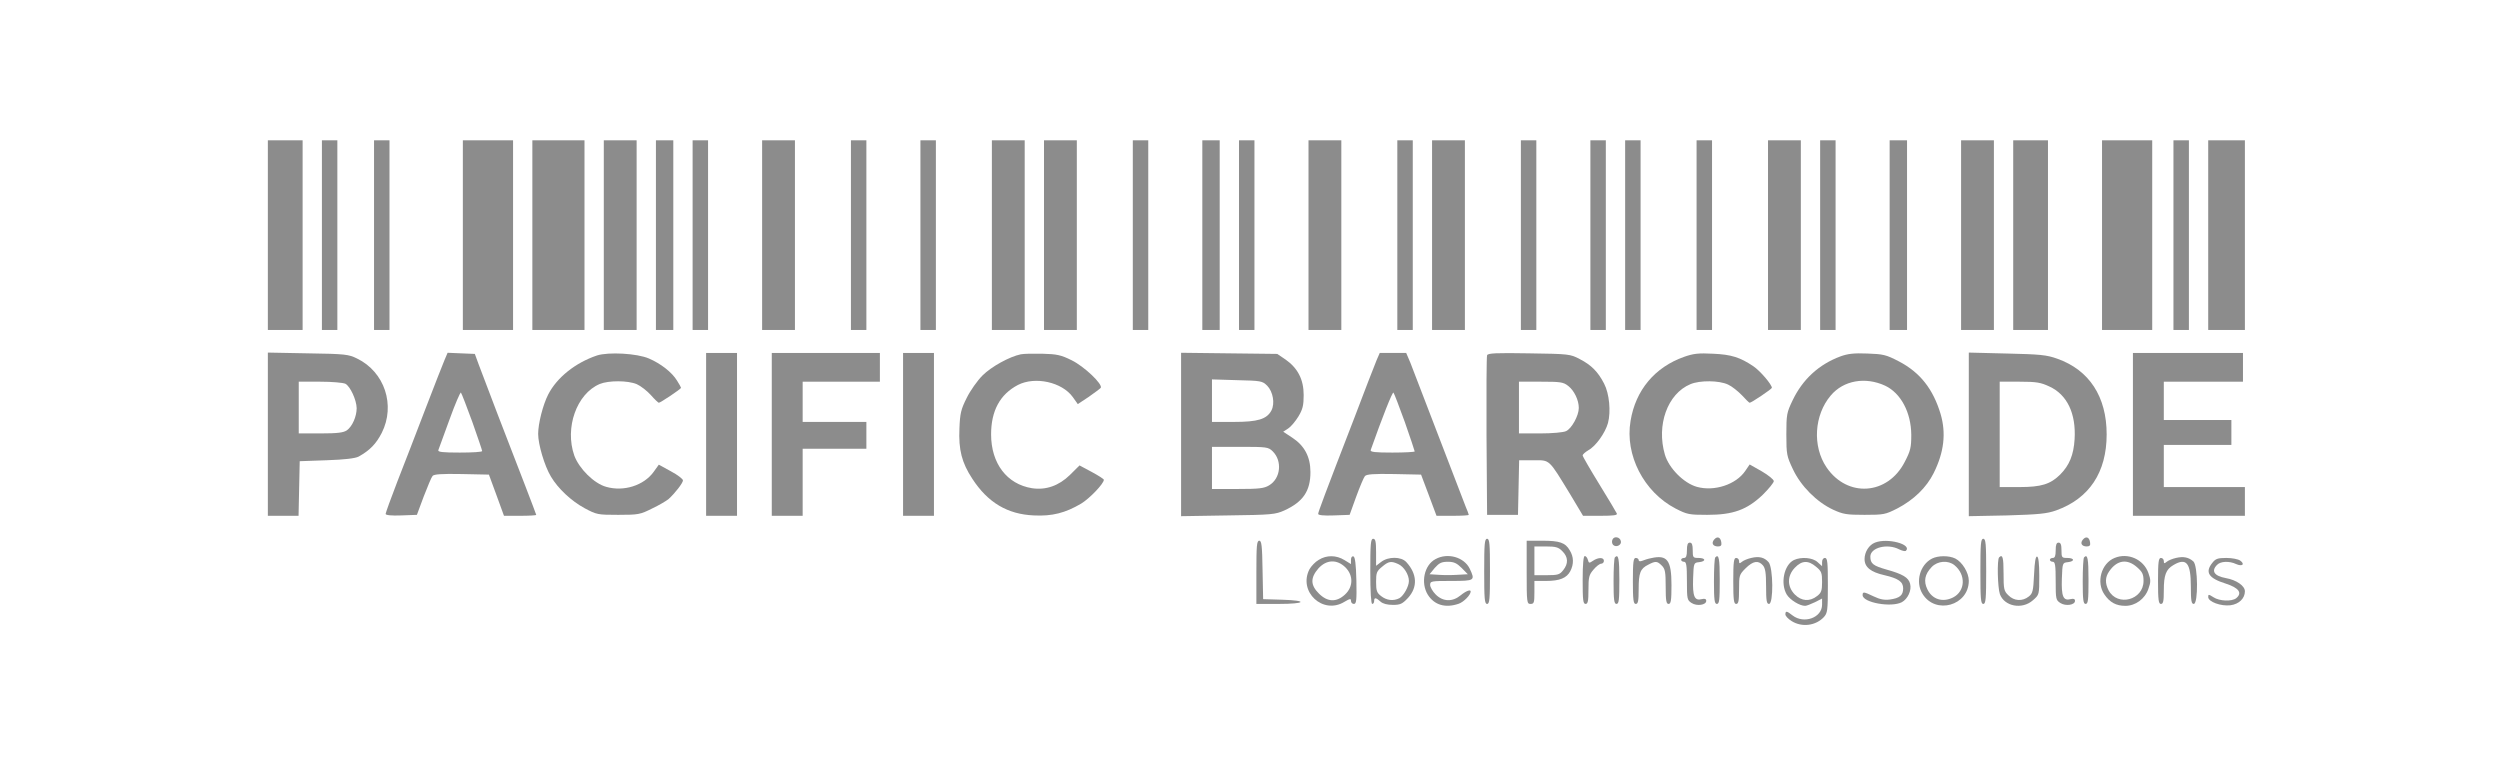 <svg width="196" height="60" viewBox="0 0 196 60" fill="none" xmlns="http://www.w3.org/2000/svg">
<path d="M21 18.435V25.87H22.362H23.725V18.435V11H22.362H21V18.435Z" fill="#1B1B1B" fill-opacity="0.5"/>
<path d="M25.238 18.435V25.87H25.844H26.449V18.435V11H25.844H25.238V18.435Z" fill="#1B1B1B" fill-opacity="0.5"/>
<path d="M29.325 18.435V25.87H29.931H30.536V18.435V11H29.931H29.325V18.435Z" fill="#1B1B1B" fill-opacity="0.5"/>
<path d="M36.288 18.435V25.87H38.256H40.224V18.435V11H38.256H36.288V18.435Z" fill="#1B1B1B" fill-opacity="0.5"/>
<path d="M41.737 18.435V25.87H43.781H45.824V18.435V11H43.781H41.737V18.435Z" fill="#1B1B1B" fill-opacity="0.5"/>
<path d="M47.338 18.435V25.87H48.624H49.911V18.435V11H48.624H47.338V18.435Z" fill="#1B1B1B" fill-opacity="0.5"/>
<path d="M51.425 18.435V25.87H52.106H52.787V18.435V11H52.106H51.425V18.435Z" fill="#1B1B1B" fill-opacity="0.5"/>
<path d="M54.301 18.435V25.87H54.906H55.512V18.435V11H54.906H54.301V18.435Z" fill="#1B1B1B" fill-opacity="0.5"/>
<path d="M59.75 18.435V25.87H61.037H62.323V18.435V11H61.037H59.75V18.435Z" fill="#1B1B1B" fill-opacity="0.5"/>
<path d="M66.713 18.435V25.87H67.318H67.924V18.435V11H67.318H66.713V18.435Z" fill="#1B1B1B" fill-opacity="0.5"/>
<path d="M72.162 18.435V25.87H72.768H73.373V18.435V11H72.768H72.162V18.435Z" fill="#1B1B1B" fill-opacity="0.5"/>
<path d="M77.763 18.435V25.87H79.049H80.336V18.435V11H79.049H77.763V18.435Z" fill="#1B1B1B" fill-opacity="0.5"/>
<path d="M81.85 18.435V25.87H83.136H84.423V18.435V11H83.136H81.85V18.435Z" fill="#1B1B1B" fill-opacity="0.5"/>
<path d="M88.812 18.435V25.87H89.418H90.023V18.435V11H89.418H88.812V18.435Z" fill="#1B1B1B" fill-opacity="0.5"/>
<path d="M94.262 18.435V25.87H94.943H95.624V18.435V11H94.943H94.262V18.435Z" fill="#1B1B1B" fill-opacity="0.5"/>
<path d="M97.138 18.435V25.87H97.743H98.349V18.435V11H97.743H97.138V18.435Z" fill="#1B1B1B" fill-opacity="0.5"/>
<path d="M102.587 18.435V25.87H103.874H105.16V18.435V11H103.874H102.587V18.435Z" fill="#1B1B1B" fill-opacity="0.5"/>
<path d="M109.55 18.435V25.87H110.155H110.761V18.435V11H110.155H109.55V18.435Z" fill="#1B1B1B" fill-opacity="0.5"/>
<path d="M112.274 18.435V25.87H113.561H114.848V18.435V11H113.561H112.274V18.435Z" fill="#1B1B1B" fill-opacity="0.5"/>
<path d="M119.237 18.435V25.87H119.843H120.448V18.435V11H119.843H119.237V18.435Z" fill="#1B1B1B" fill-opacity="0.5"/>
<path d="M124.687 18.435V25.87H125.292H125.897V18.435V11H125.292H124.687V18.435Z" fill="#1B1B1B" fill-opacity="0.5"/>
<path d="M127.411 18.435V25.87H128.017H128.622V18.435V11H128.017H127.411V18.435Z" fill="#1B1B1B" fill-opacity="0.5"/>
<path d="M133.012 18.435V25.87H133.617H134.223V18.435V11H133.617H133.012V18.435Z" fill="#1B1B1B" fill-opacity="0.5"/>
<path d="M138.612 18.435V25.87H139.899H141.186V18.435V11H139.899H138.612V18.435Z" fill="#1B1B1B" fill-opacity="0.5"/>
<path d="M142.699 18.435V25.87H143.305H143.91V18.435V11H143.305H142.699V18.435Z" fill="#1B1B1B" fill-opacity="0.5"/>
<path d="M148.148 18.435V25.87H148.83H149.511V18.435V11H148.83H148.148V18.435Z" fill="#1B1B1B" fill-opacity="0.5"/>
<path d="M153.749 18.435V25.87H155.036H156.322V18.435V11H155.036H153.749V18.435Z" fill="#1B1B1B" fill-opacity="0.5"/>
<path d="M157.836 18.435V25.87H159.198H160.561V18.435V11H159.198H157.836V18.435Z" fill="#1B1B1B" fill-opacity="0.5"/>
<path d="M164.799 18.435V25.87H166.767H168.734V18.435V11H166.767H164.799V18.435Z" fill="#1B1B1B" fill-opacity="0.5"/>
<path d="M170.399 18.435V25.87H171.005H171.61V18.435V11H171.005H170.399V18.435Z" fill="#1B1B1B" fill-opacity="0.5"/>
<path d="M173.124 18.435V25.87H174.562H176V18.435V11H174.562H173.124V18.435Z" fill="#1B1B1B" fill-opacity="0.5"/>
<path d="M21 34.041V40.439H22.211H23.407L23.452 38.291L23.498 36.158L25.617 36.083C27.024 36.038 27.857 35.933 28.114 35.798C29.007 35.302 29.492 34.791 29.931 33.935C31.02 31.773 30.158 29.159 27.993 28.108C27.327 27.777 27.055 27.747 24.148 27.702L21 27.642V34.041ZM27.085 30.09C27.463 30.301 27.948 31.352 27.963 31.998C27.963 32.659 27.615 33.44 27.191 33.74C26.919 33.92 26.464 33.98 25.132 33.98H23.422V31.953V29.925H25.102C26.025 29.925 26.903 30 27.085 30.09Z" fill="#1B1B1B" fill-opacity="0.5"/>
<path d="M34.85 28.228C34.714 28.543 34.033 30.286 33.336 32.103C32.64 33.92 31.656 36.474 31.142 37.781C30.642 39.072 30.233 40.214 30.233 40.289C30.233 40.394 30.688 40.439 31.459 40.409L32.685 40.364L33.215 38.937C33.518 38.156 33.821 37.42 33.912 37.315C34.018 37.18 34.608 37.135 36.197 37.165L38.331 37.21L38.922 38.817L39.512 40.439H40.784C41.465 40.439 42.04 40.409 42.04 40.364C42.04 40.334 41.631 39.267 41.147 38.006C39.906 34.822 37.893 29.565 37.529 28.573L37.227 27.747L36.152 27.702L35.092 27.657L34.85 28.228ZM37.03 33.079C37.454 34.281 37.802 35.302 37.802 35.362C37.802 35.437 37.015 35.482 36.046 35.482C34.699 35.482 34.305 35.437 34.366 35.287C34.396 35.197 34.79 34.116 35.244 32.884C35.683 31.667 36.091 30.721 36.137 30.781C36.197 30.856 36.591 31.878 37.03 33.079Z" fill="#1B1B1B" fill-opacity="0.5"/>
<path d="M46.808 27.867C45.113 28.438 43.66 29.595 42.978 30.931C42.57 31.727 42.191 33.199 42.191 34.025C42.191 34.837 42.691 36.534 43.19 37.36C43.751 38.306 44.78 39.267 45.824 39.838C46.778 40.349 46.853 40.364 48.473 40.364C50.047 40.364 50.199 40.334 51.122 39.868C51.667 39.613 52.242 39.267 52.409 39.132C52.908 38.682 53.544 37.87 53.544 37.66C53.544 37.555 53.12 37.225 52.605 36.954L51.652 36.429L51.243 36.999C50.471 38.066 48.897 38.561 47.535 38.171C46.581 37.916 45.4 36.744 45.022 35.708C44.265 33.545 45.204 30.871 47.02 30.105C47.716 29.82 49.215 29.82 49.926 30.12C50.229 30.256 50.713 30.631 51.016 30.961C51.319 31.307 51.606 31.577 51.652 31.577C51.773 31.577 53.393 30.496 53.393 30.406C53.393 30.376 53.256 30.105 53.075 29.835C52.681 29.189 51.818 28.513 50.88 28.108C49.941 27.702 47.716 27.582 46.808 27.867Z" fill="#1B1B1B" fill-opacity="0.5"/>
<path d="M55.36 34.056V40.439H56.571H57.782V34.056V27.672H56.571H55.36V34.056Z" fill="#1B1B1B" fill-opacity="0.5"/>
<path d="M60.507 34.056V40.439H61.718H62.929V37.81V35.182H65.426H67.924V34.131V33.079H65.426H62.929V31.502V29.925H65.956H68.983V28.799V27.672H64.745H60.507V34.056Z" fill="#1B1B1B" fill-opacity="0.5"/>
<path d="M70.8 34.056V40.439H72.011H73.222V34.056V27.672H72.011H70.8V34.056Z" fill="#1B1B1B" fill-opacity="0.5"/>
<path d="M80.033 27.777C79.155 27.957 77.733 28.738 77.036 29.429C76.628 29.835 76.067 30.631 75.795 31.187C75.341 32.088 75.265 32.403 75.22 33.59C75.144 35.257 75.401 36.278 76.234 37.54C77.445 39.403 78.989 40.319 81.047 40.409C82.486 40.484 83.53 40.214 84.771 39.478C85.437 39.072 86.542 37.916 86.542 37.615C86.542 37.555 86.118 37.285 85.588 36.999L84.635 36.489L83.878 37.24C83.015 38.081 82.001 38.441 80.911 38.276C78.944 37.961 77.702 36.338 77.702 34.055C77.702 32.208 78.399 30.916 79.806 30.18C81.153 29.489 83.257 29.955 84.105 31.127L84.499 31.682L85.361 31.112C85.831 30.781 86.254 30.466 86.3 30.406C86.466 30.12 84.998 28.723 84.014 28.243C83.167 27.822 82.849 27.762 81.713 27.732C81.002 27.717 80.245 27.732 80.033 27.777Z" fill="#1B1B1B" fill-opacity="0.5"/>
<path d="M92.597 34.055V40.469L96.275 40.409C99.711 40.364 99.983 40.334 100.695 40.018C102.163 39.342 102.738 38.501 102.738 37.014C102.738 35.828 102.284 34.956 101.331 34.326L100.604 33.845L100.998 33.59C101.209 33.455 101.573 33.019 101.8 32.644C102.133 32.088 102.208 31.772 102.208 30.976C102.208 29.76 101.754 28.873 100.801 28.198L100.135 27.747L96.366 27.702L92.597 27.657V34.055ZM99.348 30.24C99.802 30.706 99.968 31.622 99.681 32.178C99.317 32.869 98.606 33.079 96.729 33.079H95.019V31.412V29.745L96.986 29.805C98.863 29.85 98.969 29.865 99.348 30.24ZM99.787 35.392C100.543 36.143 100.407 37.51 99.499 38.051C99.106 38.291 98.712 38.336 97.032 38.336H95.019V36.684V35.032H97.213C99.332 35.032 99.439 35.047 99.787 35.392Z" fill="#1B1B1B" fill-opacity="0.5"/>
<path d="M107.93 28.228C107.809 28.543 107.506 29.309 107.264 29.925C107.037 30.541 106.538 31.833 106.174 32.779C103.828 38.847 103.344 40.154 103.344 40.289C103.344 40.394 103.783 40.439 104.57 40.409L105.811 40.364L106.326 38.937C106.613 38.156 106.916 37.435 107.007 37.33C107.128 37.18 107.688 37.135 109.292 37.165L111.412 37.21L112.017 38.817L112.623 40.439H113.894C114.575 40.439 115.15 40.409 115.15 40.364C115.15 40.319 115.044 40.033 114.908 39.718C114.787 39.418 113.833 36.924 112.789 34.206C111.745 31.472 110.746 28.889 110.579 28.453L110.246 27.672H109.217H108.172L107.93 28.228ZM110.14 33.094C110.564 34.311 110.912 35.347 110.912 35.392C110.912 35.437 110.125 35.482 109.156 35.482C107.809 35.482 107.416 35.437 107.461 35.287C108.354 32.764 109.171 30.691 109.247 30.781C109.308 30.841 109.701 31.893 110.14 33.094Z" fill="#1B1B1B" fill-opacity="0.5"/>
<path d="M116.588 27.852C116.543 27.957 116.528 30.826 116.543 34.206L116.588 40.364H117.799H119.01L119.056 38.216L119.101 36.083H120.221C121.538 36.083 121.387 35.948 123.097 38.742L124.111 40.439H125.474C126.503 40.439 126.821 40.394 126.76 40.259C126.715 40.154 126.094 39.117 125.383 37.961C124.671 36.804 124.081 35.783 124.081 35.708C124.081 35.618 124.278 35.452 124.52 35.302C125.11 34.987 125.852 33.935 126.064 33.169C126.306 32.268 126.17 30.856 125.761 30.075C125.292 29.159 124.762 28.618 123.854 28.153C123.112 27.762 123.022 27.747 119.888 27.702C117.3 27.657 116.649 27.687 116.588 27.852ZM122.946 30.256C123.415 30.616 123.778 31.367 123.778 31.983C123.778 32.584 123.218 33.605 122.779 33.8C122.567 33.905 121.674 33.98 120.751 33.98H119.086V31.953V29.925H120.812C122.34 29.925 122.567 29.955 122.946 30.256Z" fill="#1B1B1B" fill-opacity="0.5"/>
<path d="M132.043 27.973C129.742 28.784 128.229 30.586 127.835 33.004C127.381 35.678 128.879 38.576 131.362 39.868C132.27 40.334 132.421 40.364 133.844 40.364C135.873 40.364 136.962 39.973 138.204 38.787C138.673 38.321 139.066 37.84 139.066 37.72C139.066 37.6 138.643 37.255 138.128 36.954L137.174 36.414L136.826 36.924C136.1 37.991 134.404 38.546 133.042 38.171C132.013 37.886 130.847 36.714 130.529 35.648C129.848 33.334 130.726 30.871 132.527 30.12C133.269 29.805 134.783 29.82 135.479 30.15C135.782 30.285 136.266 30.676 136.569 30.991C136.856 31.307 137.129 31.577 137.174 31.577C137.311 31.577 138.915 30.496 138.915 30.406C138.915 30.15 138.007 29.084 137.477 28.724C136.433 28.017 135.736 27.792 134.298 27.732C133.178 27.672 132.77 27.717 132.043 27.973Z" fill="#1B1B1B" fill-opacity="0.5"/>
<path d="M144.289 27.942C142.593 28.573 141.322 29.745 140.535 31.397C140.081 32.343 140.05 32.508 140.05 34.056C140.05 35.617 140.081 35.768 140.565 36.789C141.186 38.111 142.427 39.357 143.713 39.958C144.5 40.319 144.773 40.364 146.181 40.364C147.694 40.364 147.815 40.334 148.739 39.868C150.041 39.192 151.04 38.216 151.6 37.09C152.417 35.452 152.583 33.965 152.145 32.463C151.554 30.496 150.54 29.204 148.875 28.333C147.861 27.807 147.649 27.762 146.408 27.717C145.363 27.672 144.864 27.732 144.289 27.942ZM147.8 30.24C149.026 30.826 149.829 32.328 149.844 34.086C149.844 35.092 149.783 35.347 149.329 36.218C147.997 38.817 144.833 39.042 143.199 36.639C142.079 34.987 142.23 32.538 143.532 31.006C144.531 29.82 146.241 29.52 147.8 30.24Z" fill="#1B1B1B" fill-opacity="0.5"/>
<path d="M154.354 34.055V40.469L157.352 40.409C159.864 40.334 160.47 40.273 161.196 40.018C163.8 39.087 165.162 37.029 165.162 34.055C165.162 31.096 163.8 29.009 161.287 28.122C160.455 27.822 159.94 27.777 157.352 27.717L154.354 27.642V34.055ZM160.667 30.3C162.059 30.931 162.771 32.418 162.649 34.431C162.574 35.662 162.241 36.474 161.529 37.194C160.757 37.96 160.046 38.186 158.335 38.186H156.776V34.055V29.925H158.335C159.652 29.925 160 29.985 160.667 30.3Z" fill="#1B1B1B" fill-opacity="0.5"/>
<path d="M167.221 34.056V40.439H171.61H176V39.312V38.186H172.821H169.643V36.534V34.882H172.292H174.94V33.905V32.929H172.292H169.643V31.427V29.925H172.746H175.849V28.799V27.672H171.535H167.221V34.056Z" fill="#1B1B1B" fill-opacity="0.5"/>
<path d="M126.412 42.316C126.352 42.452 126.382 42.632 126.473 42.722C126.7 42.947 127.139 42.737 127.078 42.437C127.018 42.091 126.533 42.001 126.412 42.316Z" fill="#1B1B1B" fill-opacity="0.5"/>
<path d="M134.389 42.302C134.147 42.587 134.298 42.842 134.692 42.842C134.919 42.842 134.995 42.752 134.949 42.512C134.889 42.106 134.631 42.016 134.389 42.302Z" fill="#1B1B1B" fill-opacity="0.5"/>
<path d="M163.3 42.302C163.058 42.587 163.209 42.842 163.603 42.842C163.83 42.842 163.906 42.752 163.86 42.512C163.8 42.106 163.542 42.016 163.3 42.302Z" fill="#1B1B1B" fill-opacity="0.5"/>
<path d="M107.431 44.794C107.431 46.401 107.491 47.348 107.582 47.348C107.673 47.348 107.733 47.243 107.733 47.123C107.733 46.822 107.87 46.837 108.233 47.167C108.415 47.333 108.763 47.423 109.202 47.423C109.792 47.423 109.943 47.348 110.397 46.867C111.154 46.026 111.109 45.005 110.261 44.073C109.853 43.623 108.838 43.623 108.278 44.058L107.885 44.359V43.307C107.885 42.466 107.839 42.241 107.658 42.241C107.461 42.241 107.431 42.632 107.431 44.794ZM109.625 44.224C110.064 44.419 110.458 45.05 110.458 45.545C110.458 45.981 110.049 46.702 109.716 46.897C109.247 47.138 108.717 47.077 108.278 46.732C107.945 46.477 107.885 46.311 107.885 45.62C107.885 44.915 107.93 44.779 108.354 44.434C108.869 43.998 109.065 43.968 109.625 44.224Z" fill="#1B1B1B" fill-opacity="0.5"/>
<path d="M116.361 44.795C116.361 46.958 116.392 47.348 116.588 47.348C116.785 47.348 116.815 46.958 116.815 44.795C116.815 42.632 116.785 42.241 116.588 42.241C116.392 42.241 116.361 42.632 116.361 44.795Z" fill="#1B1B1B" fill-opacity="0.5"/>
<path d="M155.263 44.795C155.263 46.958 155.293 47.348 155.49 47.348C155.687 47.348 155.717 46.958 155.717 44.795C155.717 42.632 155.687 42.241 155.49 42.241C155.293 42.241 155.263 42.632 155.263 44.795Z" fill="#1B1B1B" fill-opacity="0.5"/>
<path d="M98.5 44.87V47.348H100.241C102.375 47.348 102.587 47.078 100.513 47.018L99.03 46.973L98.984 44.675C98.954 42.782 98.909 42.392 98.727 42.392C98.53 42.392 98.5 42.782 98.5 44.87Z" fill="#1B1B1B" fill-opacity="0.5"/>
<path d="M119.691 44.87C119.691 47.243 119.707 47.348 119.994 47.348C120.267 47.348 120.297 47.243 120.297 46.447V45.546H121.205C122.28 45.546 122.825 45.321 123.112 44.78C123.4 44.224 123.385 43.653 123.067 43.143C122.719 42.542 122.28 42.392 120.902 42.392H119.691V44.87ZM122.492 43.218C122.946 43.668 122.976 44.179 122.552 44.705C122.28 45.05 122.144 45.095 121.266 45.095H120.297V43.969V42.842H121.205C121.977 42.842 122.189 42.902 122.492 43.218Z" fill="#1B1B1B" fill-opacity="0.5"/>
<path d="M146.998 42.541C146.529 42.722 146.181 43.278 146.181 43.833C146.181 44.464 146.665 44.855 147.74 45.095C148.83 45.35 149.208 45.605 149.208 46.131C149.208 46.672 148.936 46.897 148.164 47.002C147.74 47.062 147.376 46.987 146.907 46.762C146.12 46.387 146.029 46.371 146.029 46.657C146.029 47.243 148.27 47.648 149.102 47.213C149.571 46.957 149.889 46.281 149.753 45.771C149.632 45.275 149.163 45.005 147.921 44.659C146.862 44.359 146.635 44.194 146.635 43.638C146.635 42.932 147.967 42.587 148.89 43.067C149.132 43.187 149.359 43.232 149.42 43.187C149.935 42.677 147.967 42.151 146.998 42.541Z" fill="#1B1B1B" fill-opacity="0.5"/>
<path d="M132.255 43.142C132.255 43.578 132.194 43.743 132.028 43.743C131.907 43.743 131.801 43.803 131.801 43.893C131.801 43.968 131.907 44.044 132.028 44.044C132.209 44.044 132.255 44.314 132.255 45.546C132.255 46.958 132.27 47.048 132.618 47.273C133.027 47.543 133.769 47.438 133.769 47.108C133.769 46.958 133.663 46.912 133.42 46.972C132.845 47.123 132.694 46.762 132.739 45.365C132.785 44.134 132.785 44.119 133.208 44.074C133.769 44.014 133.738 43.743 133.163 43.743C132.739 43.743 132.709 43.713 132.709 43.142C132.709 42.707 132.648 42.542 132.482 42.542C132.315 42.542 132.255 42.707 132.255 43.142Z" fill="#1B1B1B" fill-opacity="0.5"/>
<path d="M161.166 43.142C161.166 43.578 161.105 43.743 160.939 43.743C160.818 43.743 160.712 43.803 160.712 43.893C160.712 43.968 160.818 44.044 160.939 44.044C161.121 44.044 161.166 44.314 161.166 45.546C161.166 46.958 161.181 47.048 161.529 47.273C161.938 47.543 162.68 47.438 162.68 47.108C162.68 46.958 162.574 46.912 162.332 46.972C161.756 47.123 161.605 46.762 161.65 45.365C161.696 44.134 161.696 44.119 162.12 44.074C162.68 44.014 162.649 43.743 162.074 43.743C161.65 43.743 161.62 43.713 161.62 43.142C161.62 42.707 161.56 42.542 161.393 42.542C161.227 42.542 161.166 42.707 161.166 43.142Z" fill="#1B1B1B" fill-opacity="0.5"/>
<path d="M103.389 43.893C103.117 44.044 102.799 44.389 102.663 44.629C101.754 46.387 103.722 48.219 105.402 47.183C105.841 46.927 105.917 46.912 105.917 47.108C105.917 47.243 106.023 47.348 106.144 47.348C106.341 47.348 106.371 47.078 106.341 45.516C106.311 44.224 106.235 43.668 106.114 43.623C105.993 43.593 105.917 43.698 105.917 43.893V44.224L105.402 43.908C104.767 43.518 104.01 43.503 103.389 43.893ZM105.478 44.479C106.114 45.11 106.099 46.011 105.448 46.612C104.782 47.228 104.085 47.213 103.404 46.537C102.738 45.876 102.723 45.305 103.359 44.569C103.995 43.863 104.812 43.833 105.478 44.479Z" fill="#1B1B1B" fill-opacity="0.5"/>
<path d="M112.547 43.833C111.654 44.299 111.366 45.696 111.941 46.627C112.456 47.438 113.319 47.693 114.363 47.333C114.757 47.198 115.302 46.642 115.302 46.372C115.302 46.191 114.939 46.327 114.515 46.672C113.879 47.198 113.137 47.183 112.562 46.612C112.32 46.372 112.123 46.026 112.123 45.861C112.123 45.56 112.199 45.545 113.788 45.545C115.635 45.545 115.665 45.516 115.226 44.584C114.787 43.683 113.501 43.308 112.547 43.833ZM114.59 44.524L115.075 45.02L114.273 45.065C113.834 45.095 113.168 45.095 112.774 45.065L112.078 45.02L112.486 44.524C112.835 44.134 113.016 44.044 113.516 44.044C113.985 44.044 114.212 44.149 114.59 44.524Z" fill="#1B1B1B" fill-opacity="0.5"/>
<path d="M124.081 45.471C124.081 47.033 124.111 47.348 124.308 47.348C124.49 47.348 124.535 47.123 124.535 46.237C124.535 45.245 124.581 45.065 124.929 44.66C125.141 44.404 125.413 44.194 125.534 44.194C125.655 44.194 125.746 44.089 125.746 43.969C125.746 43.683 125.307 43.683 124.883 43.969C124.596 44.164 124.565 44.164 124.49 43.894C124.444 43.728 124.338 43.593 124.248 43.593C124.142 43.593 124.081 44.209 124.081 45.471Z" fill="#1B1B1B" fill-opacity="0.5"/>
<path d="M126.609 43.698C126.548 43.743 126.503 44.599 126.503 45.576C126.503 47.048 126.548 47.348 126.73 47.348C126.927 47.348 126.957 47.033 126.957 45.471C126.957 43.758 126.881 43.413 126.609 43.698Z" fill="#1B1B1B" fill-opacity="0.5"/>
<path d="M129.455 43.758C129.212 43.803 128.879 43.909 128.743 43.969C128.577 44.029 128.471 44.014 128.471 43.909C128.471 43.819 128.365 43.743 128.244 43.743C128.062 43.743 128.017 44.044 128.017 45.546C128.017 47.048 128.062 47.348 128.244 47.348C128.425 47.348 128.471 47.123 128.471 46.207C128.471 44.915 128.592 44.584 129.228 44.269C129.803 43.969 129.924 43.984 130.287 44.344C130.544 44.599 130.59 44.84 130.59 45.996C130.59 47.093 130.635 47.348 130.817 47.348C130.999 47.348 131.044 47.078 131.044 45.876C131.044 43.909 130.711 43.473 129.455 43.758Z" fill="#1B1B1B" fill-opacity="0.5"/>
<path d="M134.48 43.698C134.419 43.743 134.374 44.599 134.374 45.576C134.374 47.048 134.419 47.348 134.601 47.348C134.798 47.348 134.828 47.033 134.828 45.471C134.828 43.758 134.752 43.413 134.48 43.698Z" fill="#1B1B1B" fill-opacity="0.5"/>
<path d="M137.295 43.743C137.023 43.803 136.69 43.939 136.569 44.044C136.387 44.194 136.342 44.194 136.342 43.984C136.342 43.849 136.236 43.743 136.115 43.743C135.933 43.743 135.888 44.044 135.888 45.546C135.888 47.048 135.933 47.348 136.115 47.348C136.296 47.348 136.342 47.123 136.342 46.207C136.342 45.11 136.357 45.05 136.856 44.554C137.432 43.984 137.84 43.909 138.204 44.314C138.4 44.539 138.461 44.9 138.461 45.966C138.461 47.093 138.506 47.348 138.688 47.348C139.051 47.348 139.021 44.494 138.658 44.074C138.325 43.698 137.916 43.593 137.295 43.743Z" fill="#1B1B1B" fill-opacity="0.5"/>
<path d="M151.478 43.788C150.525 44.269 150.146 45.621 150.722 46.552C151.736 48.219 154.354 47.483 154.354 45.531C154.354 44.9 153.84 44.059 153.295 43.788C152.81 43.548 151.963 43.548 151.478 43.788ZM153.234 44.314C154.142 45.065 154.082 46.342 153.128 46.837C152.296 47.258 151.478 46.987 151.1 46.191C150.797 45.56 150.903 45.02 151.448 44.449C151.917 43.968 152.735 43.908 153.234 44.314Z" fill="#1B1B1B" fill-opacity="0.5"/>
<path d="M156.731 43.698C156.564 43.863 156.61 46.056 156.792 46.582C157.14 47.543 158.532 47.813 159.38 47.062C159.879 46.627 159.879 46.627 159.879 45.155C159.879 44.209 159.819 43.668 159.713 43.638C159.592 43.593 159.516 44.043 159.471 45.035C159.41 46.326 159.365 46.522 159.062 46.762C158.563 47.167 157.896 47.123 157.458 46.672C157.109 46.341 157.079 46.191 157.079 44.945C157.079 43.698 157.003 43.428 156.731 43.698Z" fill="#1B1B1B" fill-opacity="0.5"/>
<path d="M163.391 43.698C163.331 43.743 163.285 44.599 163.285 45.576C163.285 47.048 163.331 47.348 163.512 47.348C163.709 47.348 163.739 47.033 163.739 45.471C163.739 43.758 163.664 43.413 163.391 43.698Z" fill="#1B1B1B" fill-opacity="0.5"/>
<path d="M165.783 43.743C164.738 44.164 164.33 45.651 164.98 46.597C165.404 47.228 165.904 47.498 166.63 47.498C167.417 47.498 168.159 46.957 168.432 46.176C168.628 45.621 168.628 45.47 168.432 44.915C168.053 43.848 166.827 43.307 165.783 43.743ZM167.554 44.479C167.962 44.84 168.053 45.02 168.053 45.545C168.053 47.047 166.01 47.588 165.313 46.281C165.026 45.726 165.041 45.245 165.359 44.794C165.979 43.893 166.782 43.788 167.554 44.479Z" fill="#1B1B1B" fill-opacity="0.5"/>
<path d="M170.596 43.743C170.324 43.803 169.991 43.939 169.87 44.044C169.688 44.194 169.643 44.194 169.643 43.984C169.643 43.849 169.537 43.743 169.416 43.743C169.234 43.743 169.188 44.044 169.188 45.546C169.188 47.048 169.234 47.348 169.416 47.348C169.597 47.348 169.643 47.138 169.643 46.297C169.643 45.08 169.809 44.645 170.399 44.299C171.414 43.698 171.762 44.134 171.762 45.966C171.762 47.093 171.807 47.348 171.989 47.348C172.352 47.348 172.322 44.329 171.958 44.014C171.58 43.683 171.171 43.608 170.596 43.743Z" fill="#1B1B1B" fill-opacity="0.5"/>
<path d="M140.641 43.908C139.869 44.284 139.566 45.741 140.081 46.612C140.338 47.033 141.095 47.498 141.519 47.498C141.64 47.498 141.973 47.363 142.291 47.213L142.851 46.927V47.408C142.851 48.429 141.428 48.94 140.535 48.249C140.081 47.889 139.975 47.874 139.975 48.174C139.975 48.294 140.202 48.535 140.474 48.7C141.276 49.195 142.351 49.06 142.987 48.384C143.274 48.069 143.305 47.874 143.305 45.891C143.305 44.089 143.274 43.743 143.078 43.743C142.941 43.743 142.851 43.878 142.851 44.074V44.389L142.502 44.074C142.124 43.713 141.216 43.638 140.641 43.908ZM142.381 44.434C142.805 44.78 142.851 44.915 142.851 45.621C142.851 46.312 142.79 46.477 142.457 46.732C141.882 47.183 141.246 47.138 140.716 46.612C140.111 45.996 140.096 45.155 140.716 44.509C141.261 43.938 141.761 43.908 142.381 44.434Z" fill="#1B1B1B" fill-opacity="0.5"/>
<path d="M173.442 44.134C172.852 44.87 173.154 45.336 174.501 45.756C175.531 46.087 175.818 46.492 175.319 46.898C174.986 47.168 174.002 47.138 173.533 46.822C173.154 46.582 173.124 46.582 173.124 46.807C173.124 47.183 174.123 47.543 174.865 47.453C175.546 47.363 176 46.913 176 46.357C176 45.936 175.349 45.471 174.501 45.321C173.593 45.155 173.336 44.765 173.82 44.284C174.093 43.999 174.774 43.969 175.319 44.224C175.788 44.434 176.03 44.239 175.637 43.954C175.47 43.834 174.986 43.743 174.547 43.743C173.866 43.743 173.699 43.803 173.442 44.134Z" fill="#1B1B1B" fill-opacity="0.5"/>
</svg>
